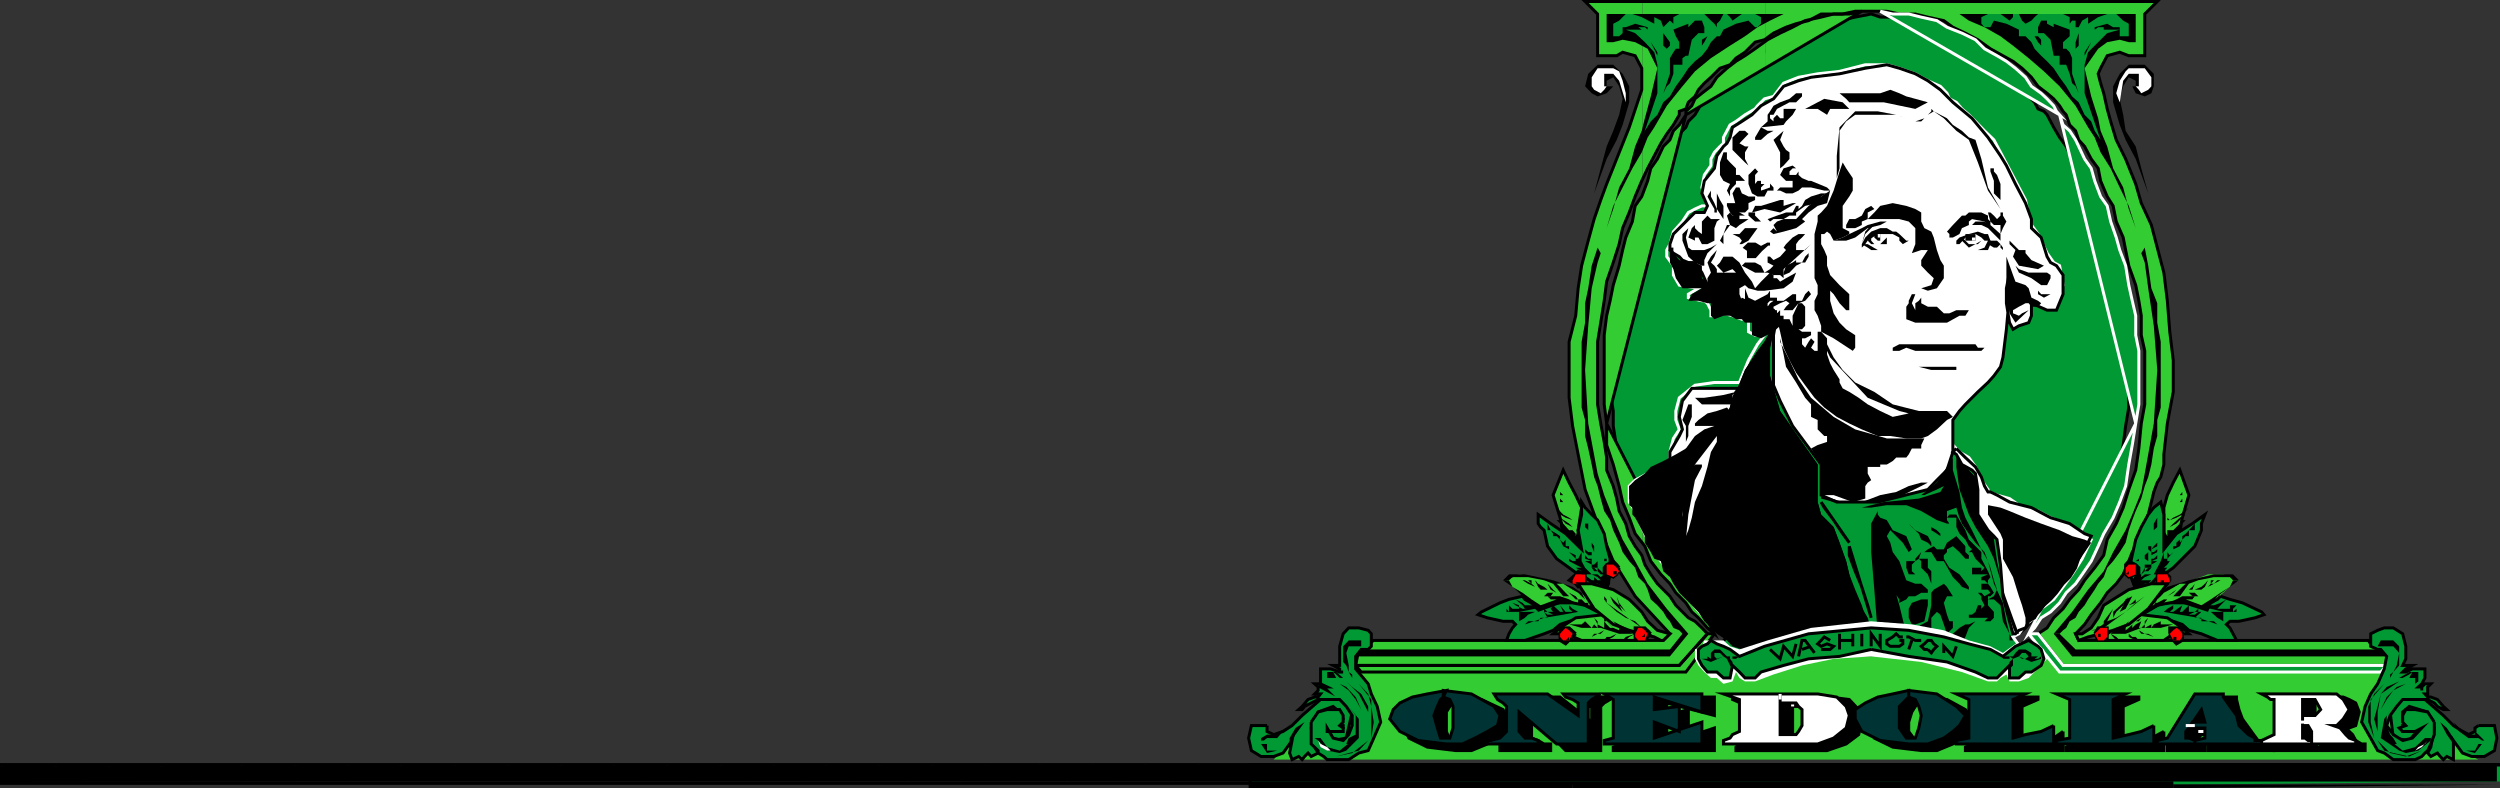<svg xmlns="http://www.w3.org/2000/svg" width="719.199" height="226.732"><rect width="100%" height="100%" fill="#333333" stroke="none"/><path fill="#3c3" d="m457.902 172.431-1.902-.902-2.7-1.899-3.6-1.699-3.598-1-4.5-.902-4.602-.797-3.598 1.699.7 1 2.898 2.598 3.602 2.902 1.898.7h8.902l10.797 3.6-1.699-1.702-1.898-1.899-.7-1.699m161.7-.902h1l2.898-1.899 3.602-1.699 3.597-1 4.5-1.7h4.403l4.5 1.7-1.7 1-2.8 2.598L636 173.43l-1.7.7h-9.1l-9.9 2.698.7-.8 2-2.598 1.602-1.902"/><path fill="#093" d="M719.2 220.431H360v5.3h265.2l94-.902v-4.398"/><path d="M627.8 220.431h91.4v-.902h-91.4v.902"/><path d="M457.902 220.431h169.899v-.902H457.902v.902m-97.902 0h97.902v-.902H360l-.8.902.8-.902h-.8v.902h.8"/><path d="M360 220.431h-.8l.8-.902h-.8v.902h.8m0 4.399v.902-5.301h-.8v5.3l.8 1-.8-1v1h.8v-1.902m92.402.001H360v1.902h92.402v-1.903"/><path d="M625.2 224.83H452.401v1.902H625.2v-1.903"/><path d="M718.3 224.83h.9-94v1.902l94-1L0 224.829l719.2.903H0v-.903h718.3"/><path d="M718.3 224.83h.9H0l719.2.902H0v-.903h718.3m.9-4.398h-.9v4.398H0v-4.398l719.2-.902L0 220.43v-.902h719.2v.902"/><path fill="#3c3" d="M714.7 218.529H364.5h1.902l1.7-1.899 1.898-.699 1.7-2.902 2.902-2.598 1.699-2.7.898-1.902 2-2.597 1.602-2.703 2-2.899 2.601-2.601 1-1.7.899-.898H485l4.602-5.602 47.699 2 49.898-2 5.301 5.602h92.402l1.7.898 1.898.7 1.7 1 1 1.703 1.902 1.898 1.699 1.899 1.898 2.703 1.703 1.597 2.797 2.903.801 1 1.902 2.597 1.899 1.7 1.699 1.902 1.902 1.7 1.7 1 1.898.898h1.7"/><path fill="#093" stroke="#000" stroke-miterlimit="10" stroke-width=".862" d="m536.602 182.33 47 6.5-4.5-5.598 1.699-.903 1.898-1.699 1.703-1.898 1.899-1.903.898-1.699 1.703-2.699 1.899-.902 2.699-2.7 1.902-1.898 1.7-3.602.898-1.898 1.7-3.402 1.902-2.797 2-3.602 1.597-3.601 1-3.598 1.703-3.602.899-3.597 2-9.203.699-5.5.902-5.297v-11.703l-.902-6.5v-5.297l-.7-6.5-1-5.203-1.898-5.598-1.703-4.5-1-4.602-1.597-5.3-2-4.5-1.903-3.598L598 49.329l-1.898-3.597-1.7-3.602-1.902-2.601-1.7-2.899-.898-1.699-1-1.902-.902-1-1.7-.7-1-1.898-7.198-7.2-1.903-1.702-2.597-1.899-1.7-1.898-3.601-1.703-1.899-1.899-2.703-1-3.597-1.699-2.903-1.902-2.597-.7-3.602-1-2.598-.898-3.902-1h-3.598l-2.601-.902-4.602.902-4.5 1h-3.597L522 7.829l-3.598.7-3.601 1.902-3.602 1.7-3.597 2.898-2.7 1.703L502 18.63l-3.598 2.602-2.601 2-1.899 2.597-1.703 1.903-2.597 1.699-1 1.898-1 1.7-1.903 1.902-.699 1.7-1.898 1.898-1 2.703-1.7 2.597-.902 2.903-1.7 3.597-1.898 3.602L474 57.529l-.8 3.601-1.9 3.602-.898 4.5-1.703 4.597-1.898 4.602-1 4.5v4.3l-1.7 5.598v9.102l-.902 5.3v5.5l.903 5.5v4.298l1 6.5.699 5.3 1.898 5.5 1 4.602 1.703 4.5 2.797 4.598 1.703 3.601 1.899 3.602 2.699 3.597 1.902 2.602 1.7 2.7 2.597 2.8 1.903 2.7 2.699 2.6 1.898 1.9 1.703 1.698 2.899 1.903-5.602 6.297 45.403-7.2"/><path d="m458.602 55.63 1.898-7.199 1.7-6.3 1.902-4.5 1.699-4.602 1-4.598-1-3.602-1.7-2.597-1.902 1v1.597h1.903l-1.903 2-2.597.903-1.7-.903-1.902-2 .902-3.597 2.7-2.602h4.5l2.699 2.602 1.898 3.597v4.602l-1.898 6.5-1.7 4.3-2.902 5.5-3.597 9.9"/><path fill="#fff" d="m467.7 29.431-1.9-6.2-1.698-2H461.5v3.598h.7l-.7 1-1 1-1.898-1-.7-1v-2.597l1.7-2.602h4.5l1.699.899 1 2.703.898 3.597v2.602"/><path fill="#3c3" d="M472.5 193.33H485l8.2-11h-2l-4.298 5-3.8 4.101H472.5v1.898m0-1.898H390l1.602 1.898H472.5v-1.898"/><path fill="#3c3" d="M472.5 191.431h10.602l3.8-4.102 4.297-5-1.597-1.699-2-1.898-1.903-1-1.699-1.703-1.898-1.899-1.7-2.601-1.902-1.899-1.7-1.699-1.898-2.7-1.703-2.8-.699-2v13.2l7.902 8.698-1.902 1.903h-6v7.199m0-7.199h-77.3l-1.598 1-2.7 1.597-.902 4.602h82.5v-7.2m0-23.8-.2-.7-1.898-2.6-1.703-2.9-1-3.6-1.898-3.602-.7-3.598-1-3.602-1.902-4.597v-3.602l-.699-4.5-1-5.3-.898-5.5v-18l.898-5.5 1-6.301.7-5.5 1.902-5.5 1.699-5.297 1-4.602 1.898-4.5 1.703-4.601 1.899-4.5.199-.5V.43H456l3.602 3.598v12h5.5l1.699-1 3.601 1 1.899 3.601v6.2l-3.602 10.8-6.5 16.301-1.699 4.598-1.898 5.5-1.7 6.203L455 76.43l-1 6.5-.7 7.898-1.898 7.5v16.102l1 8.098 1.598 8.203 2 10.097 3.602 9.801 4.5 10.801 6.3 10.098 2.098 2.101V160.43"/><path fill="#3c3" d="m472.5 156.13.7 1 1.702 4.301 2.899 3.8 2.601 2.7 1.7 2.598L485 173.43l1.7 2.598 1.902 1.703 2.597 2.898 2 1.7-20.699-40.598v14.398"/><path fill="#3c3" d="m472.5 141.732-10.3-19.903v6.2l1.902 5.601 1.699 6.2 1 4.601 1.898 4.5 1.703 4.598 2.098 2.601v-14.398m0-60L485 33.029l-1.898 2.902-1.7 1.7-1 2.6-1.902 1.9-1.7 3.6-1.898 2.7-.902 3.598-1.5 4v25.703m0-25.703-.2.5-1.898 2.703-.8 4.5-1.903 4.597-.898 3.602-1 4.5-1.7 5.598-.902 4.5-1 4.3-.699 5.602v19.898l.7 5.5 10.3-40.097V56.029"/><path fill="#3c3" d="m472.5 51.529 1.5-3.098 1.902-3.602 1.899-3.597 1.699-2.703 1.902-2.598 1.7-2.902v-1l1.898-.7.7-1.898 1.902-1.7 1-1.902 1.699-1.898 1.898-1.7 2.602-2.6 2.898-1 1.703-1.9L502 15.03l2.902-2.899 2.7-.699.199-.2V.432H472.5V51.53m35.3-31.9 27.802-16.398-3.602.797h-4.5l-3.598.902-3.101.7-.5.3-1.899.5-2.703 1.398-3.597 1.7-3.602 1.902-.7.5v7.7"/><path fill="#3c3" d="m507.8 11.931-2.898 2.098-2.902 2-2.598 1.601-2.601 2-2.899 2.602-1.703 2.597-2.597 2-2 1.602-.903 2L485 32.029v1l22.8-13.399v-7.699m0-.699 2.4-1.703 3.6-1.7 2.9-1 1.702-.398.899-.5 1.5-.3 3.101-1.602h6.2l3.597-.797h9.102l3.601.797H551l3.602.902 4.597 1 2.602 1.898 3.601 1.7L569 11.43l3.602 2.598 3.597 2 2.903 1.601 2.597 2 2.703 2.602 1.899 2.597 2.601 2 1.899 1.602 1.699 2 1 1.598.902 1 1 2.902 1.7 1.7.898 2.6 1.7 1.9 1.902 3.6 2 2.7.699 3.598 1.898 4.5 1.703 2.703.899 4.5 2 4.597.699 3.602.902 4.5 2 5.598.899 4.5.699 4.3v5.602l1 4.5v15.398l-1 5.5-.7 7.2-.898 6.203-2 5.597-1.601 5.2-2 4.601-2.602 4.602-1 4.5-2.597 3.597-2.903 3.602-1.699 2.7-2.598 2.8-1.902 2.7-2.7 2.6-1.898 2.9-2.601 1.698 7.199 9.102h93.102v-3.602L684 185.931l-2-.7-.7-1H598l-.898-1.902 2.597-2.699 1.903-2.8 2.699-3.399 1.898-2.902 2.602-2.598 2-2.7 1.601-3.8 1-2.602 1.899-2.699.699-2.601 1-2.899 1-2.601.902-3.598.7-2.902 1-2.7 1-1.597.898-3.602v-2.898l1-8.903 1.7-9.097v-9.102l-1-8.199-.7-8.902-1-8.098-1.898-7.2-1.7-6.5-2.902-6.3-1.598-5.5-2.902-7.2-2.7-5.5-1.6-5.3-1-3.602-1-4.5-.9-2.898-.698-2.7.699-1.6 1.898-3.602 3.602-1 2.601 1H617v-12L620.602.43H507.8v10.8"/><path fill="none" stroke="#000" stroke-miterlimit="10" stroke-width=".862" d="M535.602 3.232 532 4.029h-4.5l-3.598.902-4.601 1-3.602 1.898-3.597 1.7-3.602 1.902-3.598 2.598-2.902 2-2.598 1.601-2.601 2-2.899 2.602-1.703 2.597-2.597 2-2 1.602-.903 2L485 32.029v1l50.602-29.797M485 33.029l-1.898 2.902-1.7 1.7-1 2.6-1.902 1.9-1.7 3.6-1.898 2.7-.902 3.598-1.7 4.5-1.898 2.703-.8 4.5-1.903 4.597-.898 3.602-1 4.5-1.7 5.598-.902 4.5-1 4.3-.699 5.602v19.898l.7 5.5 22.8-88.8m-22.8 88.801v6.199l1.902 5.601 1.699 6.2 1 4.601 1.898 4.5 1.703 4.598 2.797 3.601 1.703 4.301 2.899 3.8 2.601 2.7 1.7 2.598L485 173.43l1.7 2.598 1.902 1.703 2.597 2.898 2 1.7-31-60.5"/><path fill="none" stroke="#000" stroke-miterlimit="10" stroke-width=".862" d="m542.8 3.232 3.602.797H551l3.602.902 4.597 1 2.602 1.898 3.601 1.7L569 11.43l3.602 2.598 3.597 2 2.903 1.601 2.597 2 2.703 2.602 1.899 2.597 2.601 2 1.899 1.602 1.699 2 1 1.598.902 1 1 2.902 1.7 1.7.898 2.6 1.7 1.9 1.902 3.6 2 2.7.699 3.598 1.898 4.5 1.703 2.703.899 4.5 2 4.597.699 3.602.902 4.5 2 5.598.899 4.5.699 4.3v5.602l1 4.5v15.398l-1 5.5-.7 7.2-.898 6.203-2 5.597-1.601 5.2-2 4.601-2.602 4.602-1 4.5-2.597 3.597-2.903 3.602-1.699 2.7-2.598 2.8-1.902 2.7-2.7 2.6-1.898 2.9-2.601 1.698 7.199 9.102h93.102v-3.602L684 185.931l-2-.7-.7-1H598l-.898-1.902 2.597-2.699 1.903-2.8 2.699-3.399 1.898-2.902 2.602-2.598 2-2.7 1.601-3.8 1-2.602 1.899-2.699.699-2.601 1-2.899 1-2.601.902-3.598.7-2.902 1-2.7 1-1.597.898-3.602v-2.898l1-8.903 1.7-9.097v-9.102l-1-8.199-.7-8.902-1-8.098-1.898-7.2-1.7-6.5-2.902-6.3-1.598-5.5-2.902-7.2-2.7-5.5-1.6-5.3-1-3.602-1-4.5-.9-2.898-.698-2.7.699-1.6 1.898-3.602 3.602-1 2.601 1H617v-12L620.602.43H456l3.602 3.598v12h5.5l1.699-1 3.601 1 1.899 3.601v6.2l-3.602 10.8-6.5 16.301-1.699 4.598-1.898 5.5-1.7 6.203L455 76.43l-1 6.5-.7 7.898-1.898 7.5v16.102l1 8.098 1.598 8.203 2 10.097 3.602 9.801 4.5 10.801 6.3 10.098 10 10.8-1.902 1.903h-83.3l-1.598 1-2.7 1.597-.902 4.602h93.102l8.097-9.102-1.597-1.699-2-1.898-1.903-1-1.699-1.703-1.898-1.899-1.7-2.601-1.902-1.899-1.7-1.699-1.898-2.7-1.703-2.8-.898-2.7-1.899-2.6-1.703-2.9-1-3.6-1.898-3.602-.7-3.598-1-3.602-1.902-4.597v-3.602l-.699-4.5-1-5.3-.898-5.5v-18l.898-5.5 1-6.301.7-5.5 1.902-5.5 1.699-5.297 1-4.602 1.898-4.5 1.703-4.601 1.899-4.5L474 48.43l1.902-3.602 1.899-3.597 1.699-2.703 1.902-2.598 1.7-2.902v-1l1.898-.7.7-1.898 1.902-1.7 1-1.902 1.699-1.898 1.898-1.7 2.602-2.6 2.898-1 1.703-1.9 2.598-1.7 2.902-2.899 2.7-.699 2.597-1.902 3.602-1.7 2.898-1 3.602-.898 3.601-1.902h6.2l3.597-.797h9.102"/><path fill="none" stroke="#000" stroke-miterlimit="10" stroke-width=".862" d="m493.2 182.33-8.2 11h-93.398l-1.602-1.9h93.102l8.097-9.102h2"/><path d="m618 55.63-2-7.199-1.598-6.3-2.902-4.5-.7-4.602-1-4.598 1-3.602 1.602-2.597 2 1v1.597h-1l1 2 2.598.903 1.902-.903.7-2v-3.597L617 18.63h-4.598l-2.601 2.602-1.899 3.597v4.602l1.899 6.5 1.699 4.3 2.902 5.5 3.598 9.9"/><path fill="#fff" d="m609.8 29.431 1-6.2 1.602-2h2.899v3.598h-.899l.899 1 .699 1 2-1 .902-1v-2.597L617 19.63h-4.598l-.902.899-1.7 2.703-1 3.597 1 2.602"/><path fill="#093" d="M592.5 193.33h92.402l1.7-1.899H593.5l-1-1.2v3.098m0-3.097-6.2-7.903h-2.698l8.898 11v-3.097m0-16.801 1.902-2.902 2.7-2.598 1.898-2.7 2.602-3.8 2-4.3 1.597-3.602 2.703-4.598 1.899-4.5 1.699-4.602.902-6.199 1-5.601 1-6.2-15.902 31 3.102 2.403-2.602 5.5-2.898 4.5-2.602 3.597-1 1.2v3.402m0-3.402-1.7 2.402-3.6 2.7-3.598 7.198 1.699-1.699 1.898-2.898 2.703-1.703 2.598-2.598v-3.402"/><path fill="#093" d="m592.5 164.529 6-11.7-.5-.3-3.598-1.899-1.902-.699v14.598m0-14.598-2.598-1-3.601-1.902-5.5-1.7-2.7-1.898-3.601-1-2.598-.902v-.7L570 138.13l-1.7-3.8-1.898-2.7-2.703-1.601-1.898-2-1-3.598v-2.602l1-2.898 1.898-2.602 1.703-1.898 2.899-2.7 3.601-3.6 2.598-4.5 1.7-6.302 1-7.199.902 2.7h2.699l2.8-2 .801-3.598 3.598 1 2.8-1 1.7-3.602v-7.199l-1.7-.902-1.898-2.7-2.601-5.5-1.899-2.597-.8-2.703-.903-4.5-2.898-5.5-4.301-8.2-1.898-3.597-2.7-2.602-2.601-2.699-1.899-1.902-2-1.7-1.601-1.898-2-1-.7-1.602-1.902-2-3.597-1.597-3.602-2-4.598-1.602-3.601-1h-6.2l-7.401 1.9-6.297.703-5.5 1-4.3 1.699-2.903 3.8-2.597.7-2 2-.7.898-2.902 1.7-2.598 1.902-1.703 1-1.898 3.598v1.703l-1 .898-1.602 1.7-1 1.902v1.898l-1.898 2.7-.7 3.601 1.598 5.3h-1.597l-2 .9-1.903 1-1.699 2.6-2.598 2.9-1 3.6-.902 1.7v1.898l1.902 2.602v2.7l1.7 2.898 5.5.902-2.903 1.7v1l3.903.898h.699l.898.703 1 2v1.597h1l2.602-.699 2.601.7 2.7 1 1.898-1v4.601l1.902 1h2.7l-2 2.598-2.603 4.6-2.598 6.399H493.2l-5.597.8-4.5 3.602-1 3.8v2.598l1 2.7-1.7 2.601-1 3.899v2.601L474 136.232l-3.598 1.898-1.703 1.7v4.601l1.703 2.598.899 2.601 1.898 3.899 1.703 3.601 2.899 4.301 2.601 3.8 2.7 4.4 3.597 3.8 3.602 4.3 3.601 2.9 3.797 3.6L502 186.83l3.602 2 20-2h30l15.3 2 13.5 1.602-5.3-7.2 1.699-.902 1.898-2.699 2.602-1.898 1.898-2.602 5.301-10.601v-14.6m0-66.3 1-1.601-1-5.598zm0-50.601 21.902 88.8.899-5.5v-15.398l-.899-4.5v-5.602l-1-4.3-1-4.5-.902-5.598-1.7-4.5-1-3.602-1.6-4.597-1-4.5-1.9-2.703-1.698-4.5-1-3.598-1.903-2.7-1.699-3.6-.898-1.9-1.7-2.6-1.902-1.7-1-2.902m0 0-.898-1-.801-1.598-1.899-2-1.703-1.602-2.797-2-1.703-2.597-2.898-2.602-2.602-2-2.699-1.601-3.598-2-2.601-2.598-3.899-1.902-4.3-1.7-2.903-1.898-4.5-1-3.597-.902H544.5l-3.598-.797L592.5 33.029"/><path fill="none" stroke="#fff" stroke-miterlimit="10" stroke-width=".862" d="m540.902 3.232 3.598.797h4.602l3.597.902 4.5 1 2.903 1.898 4.3 1.7 3.899 1.902 2.601 2.598 3.598 2 2.7 1.601 2.6 2 2.9 2.602 1.702 2.597 2.797 2 1.703 1.602 1.899 2 .8 1.598.899 1-51.598-29.797M592.5 33.029l1 2.902 1.902 1.7 1.7 2.6.898 1.9 1.7 3.6 1.902 2.7 1 3.598 1.699 4.5 1.898 2.703 1 4.5 1.602 4.597 1 3.602 1.699 4.5.902 5.598 1 4.5 1 4.3v5.602l.899 4.5v15.398l-.899 5.5-21.902-88.8m21.902 88.801-1 6.199-1 5.601-.902 6.2-1.7 4.601-1.898 4.5-2.703 4.598-1.597 3.601-2 4.301-2.602 3.8-1.898 2.7-2.7 2.598-1.902 2.902-2.598 2.598-2.703 1.703-1.898 2.898-1.7 1.7 30.801-60.5"/><path fill="none" stroke="#fff" stroke-miterlimit="10" stroke-width=".862" d="M548.402 186.83h7.2l15.3 2 13.5 1.601-5.3-7.2 1.699-.902 1.898-2.699 2.602-1.898 1.898-2.602 3.602-2.699 2.699-3.602 2.602-3.597 2.898-4.5 2.602-5.5-3.602-2.703-3.598-1.899-4.5-1.699-3.601-1.902-5.5-1.7-2.7-1.898-3.601-1-2.598-.902v-.7L570 138.13l-1.7-3.8-1.898-2.7-2.703-1.601-1.898-2-1-3.598v-2.602l1-2.898 1.898-2.602 1.703-1.898 2.899-2.7 3.601-3.6 2.598-4.5 1.7-6.302 1-7.199.902 2.7h2.699l2.8-2 .801-3.598 3.598 1 2.8-1 2.7-5.203-1-5.598-1.7-.902-1.898-2.7-2.601-5.5-1.899-2.597-.8-2.703-.903-4.5-2.898-5.5-4.301-8.2-1.898-3.597-2.7-2.602-2.601-2.699-1.899-1.902-2-1.7-1.601-1.898-2-1-.7-1.602-1.902-2-3.597-1.597-3.602-2-4.598-1.602-3.601-1h-6.2l-7.401 1.9-6.297.703-5.5 1-4.3 1.699-2.903 3.8-2.597.7-2 2-.7.898-2.902 1.7-2.598 1.902-1.703 1-1.898 3.598v1.703l-1 .898-1.602 1.7-1 1.902v1.898l-1.898 2.7-.7 3.601 1.598 5.3h-1.597l-2 .9-1.903 1-1.699 2.6-2.598 2.9-1 3.6-.902 1.7v1.898l1.902 2.602v2.7l1.7 2.898 5.5.902-2.903 1.7v1l3.903.898h.699l.898.703 1 2v1.597h1l2.602-.699 2.601.7 2.7 1 1.898-1v4.601l1.902 1h2.7l-2 2.598-2.603 4.6-2.598 6.399H493.2l-5.597.8-4.5 3.602-1 3.8v2.598l1 2.7-1.7 2.601-1 3.899v2.601L474 136.232l-3.598 1.898-1.703 1.7v4.601l1.703 2.598.899 2.601 1.898 3.899 1.703 3.601 2.899 4.301 2.601 3.8 2.7 4.4 3.597 3.8 3.602 4.3 3.601 2.9 3.797 3.6L502 186.83l3.602 2 20-2h22.8"/><path fill="none" stroke="#fff" stroke-miterlimit="10" stroke-width=".862" d="m583.602 182.33 8.898 11h92.402l1.7-1.899H593.5l-7.2-9.102h-2.698"/><path fill="#fff" stroke="#000" stroke-miterlimit="10" stroke-width=".862" d="M500.402 111.732H486.7l-2.7 3.597-.898 4.602.898 3.598-.898 1.902-1 1.7-1.7 2.898v3.601h1l1.7-2 1.898-.898 4.602-2.703 4.3-4.5 3.797-3.598.703-4.602 1-2.597 1-1"/><path d="m497.7 118.232-.9-1-2.898 1-2.703.699-2.597 1.898-1 1v.7h5.597l-2.898 1-2.7 1.902-2.601 3.598-1 1.703v.898h1l.7-.898h1l.902-.703 2-1 .699-1.899 1.898-1 1-.699.703-1 .899-.902 1-1v-.7l1-1.898.898-1.7m1.703-5.499-3.601.898-5.5.801h-2.7l2 1.898h8.801v-2.699l1-.898M485 122.529l-1-1.7 1-2.597.7-1.903h1v3.602l-1 2.598v2.902l-.7 1.7v-4.602"/><path d="m510.2 95.431-1 4.598v8.101l2.902 10.102 10.8 15.398v10.801l1 3.598 3.598 3.601 1.7 4.5 1.902 5.301.898 3.8 1.7 4.4 1.902 4.5 1.699 5.5 2.898 4.6.703 3.598-9.8 1h-18l-12-2-2.7-.898-1.601-1.7-2.899-1.902-1.703-1.699-1.898-1.898-1.7-2.703-1.902-1.899-1.699-1.699-1.898-1.902-1.7-2.598-1-1.902-1.902-1.7-.7-2.898-1.898-.7-1-1.902-1.703-2.699v-1.898l-.898-1.703-1-1.899-.899-1.699-.8-.902v-2l-.903-.7v-5.5l1.703-1.699 2.797-1.898 1.703-1.903 3.598-1.699 3.602-1.898 2.898-1.703 3.602-1.899 2.597-1.699 2.703-1.902.899-1 1-.7 2.601-6.5 3.598-8.898 3.602-5.5 2-2.602 1.597-2.898h1"/><path fill="#fff" d="M493.902 125.431v1.7l-1.703 2.898-1 4.3-1.597 5.5-2 4.602-.903 4.5-1 3.598-.699 1.703v-1.703l-1-4.5 1-6.5 2.602-7.899 6.3-8.199"/><path d="m510.2 95.431-1 4.598v8.101l2.902 10.102 10.8 15.398v10.801l1 3.598 3.598 3.601 1.7 4.5 1.902 5.301.898 3.8 1.7 6.298 3.6 6.203 1.9 6.5 1.702 3.597-5.3 1H521l-18 1.602-1-.902-.898-2.7-.7-.898-2-1.7-1.601-1.902-2.899-1.699-1.703-1.898-1-1-2.597-1.703-1.903-2.598-1.699-1.902-1.898-1.899-1-1.699-1.7-2.7-.902-1.902-1.7-1.898-1-2.602-1.898-1.699-.902-1.898-.8-1.703-.9-2.899-1-1.699-.898-.902-.8-2v-.7l-.903-1.898v-3.602l1.703-1 1.899-.699 2.601-1.898 3.598-2.602 2.902-2 3.598-1.6 2.602-2 3.597-2.598 2-1.902 1.602-1 1-.7 2.601-6.5 3.598-8.898 3.602-5.5 2-2.602 1.597-2.898h1"/><path fill="#fff" d="M493.902 125.431v1.7l-1.703 2.898-1 4.3-1.597 5.5-2 4.602-.903 4.5-1 3.598-.699 1.703v-1.703l-1-4.5 1-6.5 2.602-7.899 6.3-8.199"/><path d="m484 138.13 1.7-1.898 1.902-2.602h2v.7l-2 3.8-1.903 9.899-.699 7.203v.898l-1-6.5v-11.5"/><path fill="#fff" stroke="#000" stroke-miterlimit="10" stroke-width=".862" d="m523.902 144.431.899 1.598 2.699 3.601 2.602 3.899L532 156.13l-8.098-11.699M532 157.13v2.602l1 2.699.7 1.898 1.902 4.5 1.699 5.301 1 3.602L532 157.13m29.8-27.101v-9.2l1.9-2.597 1.702-1.903 3.598-3.597 2.902-2.703 1.7-1.899 1.898-2.601.7-2.7 1-8.097.902-10.102v-6.199l-.903 4.5v4.3l.903 5.598 1 1.903 1.699-1 2.8-.903.801-2v-3.597l4.5 2h2.7l1.898-4.602v-5.5l-1.898-2.699-1.7-.902-1-1.7-1.703-5.5-2.797-2.699v-2.6l-1.702-4.6-2.898-5.5-2.602-5.3-1.699-2.802-3.598-5.3-4.601-5.5-5.5-4.598-3.602-3.602-3.597-2.597-3.602-2-4.598-1.602-3.601-1-6.2 1-7.402 1.602-8.199 1-3.598 1-4.3 1.597-2.903 3.602-3.597 2L504 33.029l-2.898 1.902-2.7 1.7-.703 2.898-.898 1.703-1 .898-1.899 2.7-.703 3.601-2.898 3.598-.7 3.601 1.598 3.602-.898 1.898h-2.7l-1.901 1.9-2.597 2.601-1.7 1.7-1 2.902v1.699l1 .898 1.7 1 .898 1 1.7.7h1.902l2 2.902 1.597 3.598 2.703 2.601 4.5 1.899H502l2.902.703 2.7 1 2.597 1 1 1.597-1 5.602v14.398l1.903 4.5 3.597 7.2 8.203 11.101v8.801l4.5 2H540.2l14.403-3.602 2.597-2.699 2.903-2.898 1.699-5.203"/><path d="m576.2 71.931 1 1.898v9.801l.902 6.5 1.699 2.7 3.8-3.598.801-1-.8 1-1.903.898-.898.7-1.7-.7v-.898l1.7-1 1.898-1h.903l.8 1h1.899l.898-1-.898-.703-1.899-.899-.8-2.699-.903-.902-2.898-1-.7-1.899-1.902-5.3-1-1.899"/><path d="m579.8 76.431 1 1 2.802 1h5.3l1 .7v.898l-1 2H587.2l-2.797-2-3.601-1.598-1-2m6.498 7.199v1l1.7 1 1.902-1H587.2l-.898-1m-8.2-14.398 2.699 2.699h1.898v.898l1.703 2L588 76.431l-1.7 1-5.5-1-1.698-2.602.699-1.898-1.7-1.7v-1M574.5 50.33l-.898-1v-.899h-1v.898l1 2.7v3.601l1.898 1.899V52.93l-1-2.602m-64.3 45.103 1.902-1.7V90.83l-1.903-1.597-3.597-1L503 86.529l-1.898-.899-.7.899-2.703-1.899-3.797-1.699-4.3-2.902V76.43l-2-.902-4.5-.7-1.7-2v-1.597h-1v4.297l1 1.902.7 2.598L484 82.93h5.602l-2.903 1.7-1 1.898h2.903l2.597.703h1v3.597l1 1 2.602-1h1.898l1.703 1h1.7l.898 1h2v3.602l2.602.898 3.597-1.898m-9.797-32.401V61.13l-2 .899-.703-.899-.898.899.898 2.703 1.703.898 1-.898 1.598-1 1-.703h-2.598"/><path d="m499.402 58.431 1 .8v1.9l1.598.898h-3.598l-.703-.899-.898-1.898v-.801h2.601M516.7 70.232l.702-1 1-.903.899-1h-1.899l-1.703 1-1.898 1.903-.7 1 .7.699-1.7 1.898-1.902 1-1-1h-.699v1.7l1.7.902-1 1-1.598 1-1-2-1.7-.902H502l-.898.902 1.898 1 1.902 1h3.598l1.7.7h1.902l1 .898V77.43l7.898-7.2-1.7 1.7h-2.6v-1.7m-18.298-2.9 2 1 .7.902-.7 1h.7l1.898-1 2.602-3.602H502l-1.598 1.7h-2m-8.102 9.101v-1.602l.9-2 2.702-2.597-1.703 1-1.898.699h-3.602l-1-.7L485 68.33l.7-2.699-1.7 1.7v1.902l1 2.699.7 1.898 1.902 1.7 2 .902h.699"/><path d="M493.2 66.63v2.602l-2 1h-1.598l-1-1.903h-1v.903l-1.903-.903 1-2.699.903-.898v.898l1 1 1 .7v-3.598l1.597-1.703 1 1h2.602l-.899.703-.703 1.898v1m19.903-29-1 .899-1.903 1.703 1.903 3.597v4.602l1-.8 1.699-1.9V43.83l-1-.699-.7-1-1-1.898 1-2.602m-6.499 21.601h-1.7L504 61.13l3.602-1 4.5 1 4.597-2.699h-1l-2.597.8V57.53h-1l-2.903.902-2.597.8M494.8 75.529l-.898.902 1.899 2 2.601-1 1 1h-5.5v-1l-.703-1-1-.902 1-1.7.703-1.898-1.703 1.898-1 1.7 1 2.902-1 1.598v2h1l3.602 2.601 2.601 1.899h2.7l-.7-1.899v-1.699l1.598-.902 1 .902 2.602.7h2l5.5-.7 2.597-1.902 1-2.598-2.898 1.598-1.7 1-.902-1h-1v-.899l-1-.699-2.597 2.598-1.7 1.902-.902-1.902-2-2.598-1.598-2.902-2-1.7h-2.601l-1 1.7m10.101-19H503l-1.898-.899-.7-1.699h-1l-1 1.7 1 3.6 1 1.9H502l1-1v-1.7l1.902-.902v-1M492.2 54.83l-1 1.699 1 1.902 1 1.7v1h.702v-1l-.703-1.7-1-1.902v-1.7m1.703.001v5.3l1.899 2.899v-3.797l-1-1.703-.899-1.899v-.8"/><path d="M499.402 48.431v1.898h1l1.598 1.7h-2.598v.902l-1 1-.703.898v1.7l-.898-1.7.898-1.898-1.898-.902-1-1.7v-3.597l1-2.903h1v1.903l.898 1 1.703 1.699"/><path stroke="#000" stroke-miterlimit="10" stroke-width=".862" d="M503 71.931v1.898h1.902l1.7-1.898 1.898-1.7h.7-.7l-1.898 1-1.7-1H503l-1 1 1 .7"/><path d="m551 31.33-9.098-1.899H532l-.898-1-1.903-1.602h11.703l2.899-1 2.601 1 2 .903 2.598.699 3.602 1-1.903 1-1.699.898m-19 .001-1.898-1.899-5.301-1-5.5 2.898h3.601l2.7 1.7.898-1.7h5.5m-15.3.001-1 1.699-1.9 1.902-.698 1-6.5.7 1.898 1h1.7l-1.7.898-1.898 1.703h-1.7v-.703l1.7-2.899 1.898-1.699v-1.902l.7-1 1-1.598 1.902-1 2.699-1 1.898-1.602h1.703v.903L516.7 29.43h-1.898l-3.602 1.898-1 1.7h-1v1l1 .902v-.902l1-1 .903 1h1v-2.7h3.597M503 42.13h-1l-1.598-.898L503 38.529l-1-.899h-1.598l-2 1.899v3.601L502 46.732l1 .898-1-1.898v-1.903l1-1.699m-5.3 22.602h-.9l-1 2.597-1 1.903 1 1v-2.903l1.9-2.597m21.6-7.203 1.7-1 2.902-.899h1.7l-1.7.899-1 1.902-3.601.8-2.602 1.9v.898h-1.898l-1.7 1H510.2l-1 .703-.699-.703 2.7-1 2.6-.899h1.9l1-1.898h.702v.898l1-.898.899-1.703"/><path d="m526.5 54.83-2.598 1.699-3.601 2.703-3.602 3.797h-3.597l-1.903.703-1 1 1 1.898-1-1-1 1 1 .7 2.903-.7 3.597-1 2.602-1.898-.899-.703 1.899-1.899 2.601-1.898 2.7-.801.898-3.602-.898-.898L521 52.029h-.7l-1.898-.797-1-.903v-1l-.703 1h-1.898v-1l.898-.898h1l-1-.8-2.597.8-1 1.898 1.699 1.7h1.898v1.902h-3.597l-.903.898h.903l1.699.801h1.898l1.703-.8 1-.899H521l3.8.898h1.7m-13.398 23.602.699-2 1.898-.902 1-.7v.7h1.703l.899-1.7 1-1v1l-1 1.7h-.899l-1.703.902-1.898 2-1.7.7v-.7m-6.499-17.301h-1.7v.899l1.7 1.703h-1.7L503 62.029v-.899h3.602m3.598-6.3v-.899l-1.7-1.902-1.898-1.7-1.7-1.898L503 50.329v2.602l1 2.7 1.602.898h2l.898-1.7h1.7"/><path fill="#fff" d="m506.602 48.431-1.7 1.898v2.602l.7-.902h2.898-1.898v.902h1l-1 1v.898l2.597-.898v-3.602l-2.597-1.898"/><path d="m575.5 60.13-3.598-6.199-1.902-8.2-1.7-5.5-1.898-.702-2-1.899-2.601-1.699-1.7-1.902-1.902-1-1.898-1-.7-.7v.7l-2 2-2.601.902h1.7l1.902-1.902 1.699-1 2.898 2 3.602 3.601 3.601 2.602 2.598 6.5 2.902 8.097 3.598 5.301m-27.098-26.101-2.902-1h-11.8l-2.598 1.902-1.903 2.7v10.8l-.797 2.8V44.83l.797-8.199 4.5-4.601h6.5l5.301 1 2.902 1"/><path d="m525.602 59.232-1.7 1.898-1 .899v1.703L522 67.329v12.7l.902 2v2.601l-.902 1.9v2.703l.902 1.597 1 2.903v1.699l3.598 1.898 2.602 1.7 2.898 1.9.7-.902V96.43l-2.598-1.7-1.903-1.902-1.699-2.699-1-3.601V83.63l1 1 1.7 2.602 1.902 2H532V84.63l-2.8-2.601-2.7-2.899-.898-2.699v-2.602l-.801-1.898-.899-1.7V67.33h.899l.8-.699.899.7 1 1.902 2.602-.903 1.898-1v-.699l-1.898-1v-6.398L532 56.529l1-1.7v-3.597l-1.898-2.801-1-1.7-.903 2.598-1.699 5.5-1.898 4.403"/><path d="m542.8 63.732-1.898 1-3.601.898-3.602 2.7-2.597.902H527.5l2.602-.903 1.898-1 3.602-1.699 1.699-.898 3.601-1h1.899m1.699 3.598h-4.3l-2.9 1.902-.698 1-1 1v-1l1-1.903 1.699-1.699 2.601-1h1.899l1.699 1h1l.902.7 2 1.902h.7l-1.7 1-1-1v-.903l-1.902-1"/><path d="M539.2 64.732h-.9l-1.698 1.898-1 3.602v1-1l1-2.903 2.597-2.597m3.601 1.898v1.7l-.898.902-1 1H539.2l-.898-1v-.903l-1 .903 1 1h4.5V66.63"/><path d="M540.2 71.931h-1.9l-1-.7-1.698-1h1.699l2.898 1.7m.001-2.699h.702v-1.903l-.703-.699v.7h-1v1l1 .902"/><path fill="#fff" d="M540.902 68.33v-1h-.703v1h.703"/><path d="M551 67.33v2.902l-1 2.597 2.7-.898h1.902l-1.903 2.898v1.602l1.903 2 1.699 1.598-.7 2-2.902.902 1.903.7 2.597-.7 2-2.902V76.43l-1-1.602-1-2.898-.898-3.602-.7-1.699-2-1-.902-1.898V61.13l-1.699-1-2.598-.898-3.902-.801-3.598.8-1.703 1.9-1.898 1.898h9.101l2.7.703L551 65.63v1.7m-6.5 32.699 1.902-1h21.899l.699 1h1.902l-.902.902h-19l-2.598-.902-2 .902H544.5v-.902m7.5 5.5h10.8v.902h-7.198l-3.602-.902M539.2 60.13l-.9-.898-1.698.898-1 1.899-1.903 1H532l-.898 1.703v.898h2.597l1.903-.898v-1l1.699-.703V61.13l1.898-1m21.601 7.2-.698-.7 1.699-1.898 2.601-2.703h1l1-.899H570l1.902.899v1l.7.703v1h-.7l-1-1-3.601-.703-.899.703v1l-2 .898-.703 1.7-1.898 1h-1v-1m11.101-6.2h.7l1 .899.898 1 1-1v-.899h.7v.899l1 1.703-1 1.898-.7 1.7v2.902l.7 1v.699l-.7-.7v-6.5h-1.898l-1-1-.7-2.6m-4.602 8.101h1v-1.903h-2.898v1.903h1.899"/><path fill="#fff" d="M567.3 69.232h1v-.903h-1v-1 1.903"/><path d="M563.7 70.232h-.9v-1l.9-.903 2.702-1L569 66.63l1.902.7h1l.7 1.902v1l-.7 1.699H569l1.902-.7 1-2h-1L570 68.33l-1.7-1h-1.898l-2.703 2.903"/><path d="M570 67.33v1.902l-1.7 1h-1.898l-1-1-1-.903v.903l2 2 1.899-1H569l1-1v-1.903m-1.7-2.597h1.7l1.902.898 1.7 1.7 1.898 1.902v-1.903l-1.898-1.699-1-.898-1.7-1h-2.601l-1 1h1m3.601 2.598v1l.7.902h1.898l1 1-1 1h-.898l-1.7-1v-2.903m-5.5 21.903h-3.601l-2 .898h-1.602l-2-1.898h-2.597l-1.903-1V85.63l-.699.899-1 .703v2l-1-2 1-2.602h-1l-.898 1.899v.703l-.7 1v3.597l2.598 1h9.102l3.597-2h1.703l1-1.597M511.2 91.83l-2.7-2.598-3.598-2-2.902-.703V82.93l1 2.7 1.902.898 1.7-.899 1.898-1 .7-1v2h2v.899h-2l-.7.703v1l.7-1 1-.703h2.902l2.597-1.899h1v1.899h1.703l.899-1.899 1-1 .699 1-1.7 1.899-1.898.703-1.703 2h-2.597l.699-1 1-1-1-.703-1.7.703-1.902 1v1h1v1.597-.699l.903-.898v1.597h1v1h1.699l.898 1.903v-2.903l1.703-3.597h1l.899 1v5.5l-.899 1h-1l1 .699H521v1l-1.7.898h-.898v1.7l.899 1 1-1.7.699-1 1 1-1 1.7 1 .902h.902v-5.5h1l1.7 1.898v1.7l1.898 3.8 2.602 3.602 3.597 3.598 5.5 2.703 5.301 3.597 7.5 1.903h8.102l1.699 1.699-1.7.898-2.902 2.7-2.597 1.902-1.903.7h-4.297l-4.601-.7h-3.602l-4.597-1.902-3.602-1.7-3.598-1.898-3.601-2.7-2.801-2.8-2.7-3.602-2.6-3.597-1.9-3.602-1.698-3.601-1-4.598-.903-3.602"/><path fill="#fff" d="m549.102 118.931-2.7-.7-9.101-3.8-10.801-11.602-.898-1.898v1l.898 2.598 1 1.902 1.7 2.7v.898l.902 1.703 1.898 1 2.7 1.699 2.6 1.898 3.602 1.903 3.598 1.699 4.602-1"/><path d="M512.102 94.732v3.597l2.699 5.301 2.601 5.5 3.598 5.301 6.5 5.5 6.2 3.598 9.1 2.601h10.802l-.903 1.899v1H550l-.898 1.703-.7.898H545.5l-1 1-1.7 1h-1.898v.7h-3.601v1.902l1 1.898-1 .7-.7 1v3.601l-3.601 1-5.5-2h-3.598v-8.8L521 129.028l1.902-1 2.7-.899v-1.699h-.801l-1.899-1.902v-2.7L521 119.93v-3.602l-1.7-1.898-2.6-4.402-2.9-4.5-.698-3.598-1-4.602v-2.597M544.5 158.83l-.7-2.7-1-1.898 1-1.703 1.7 1.703 1.902 1.898 1.7 2.7.898-.801-1.598-3.797-3.902-1.703-1.7-2.899-1.898-.699-.703-.902v-1l-1.898 3.601v8.2l.898 10.8 1 12.7.703.902 3.598 1h3.902v-1.903l-2-8.199-6.203-21.601v3.601l2.602 7.2 1.699 6.3 1.902 2.801v1l2-1 .7-.902H551l1.7-1h1.902v-.899l-1.903-1.699H551l-2.598-1-2-5.5-1.902-2.602m9.102.001h2l1.597 2.601h2l2.602 4.598 1.898 1.902.703.898 2 .801v-.8l-2.703-3.598-2.898-1.903-1.602-2.597v-1l.903-.903v-.8l1.699-.899 1.898 1.7 1.703 1.902h1v-1l-1-.903v-1.699l-1.703-1.898-.898-1-2.7 1.898-.902 1.899h-2l-.898-.899-1.7.899-1 .8m14.699 19.903-1.898 1.898-1 2.602-1 2h-1.601l-1-2.903 1.898-1.699 1.703-1h1l1.899-.898"/><path d="M569 178.732h1.902l1-1h-5.5v-.903h.899l1-.8.699-1.899h1v1l.902-1-.902-1.699v-.902l-1-1h1l.902 1 1.7-1-.7-.899H570v-1.699h1.902l-1-1H570v-.902l1.902-.797h-4.601v-1.903H570v1l.902-1-.902-.898-1.7-1.7-1-1.902h-.898l.899-.8-.899-.899-1-1.898-1.703-1.703-.898-1.899v-2.699h-2.7l.7-.902h2l.898 1.601 1.703 2.899 1 2.703 3.598 3.597v1.903l1.902 3.597.7 1.7-.7.902v1l.7.898 1 1.7-1 1h-.7v2.601l1.7 1.899v1.703l-1 1H569m-13.398-13.5v-.903l-1-1v-2.597H552l.7-1.903-1.7 1.903v.699l1-.7.7.7v1.898l1.902 1.903 1 2.699v-2.7m-7.2-3.8v1.898l.7 1.903H551l-1-.903v-1.898l1-1h-2.598M551 179.63l2.602-.898 1-4.602v-1.699h-1.903l-2.699 1-.898 1.7v2.6l.898 1.9h1"/><path d="M555.602 170.529v3.601l-1 4.602L551 180.63l-1.898 1.7v1.902l1.898 1 1-1 .7-1 .902 1 2 1.699h.699l.898-.7v-1l-1.597-2.902v-3.597l1.597-1.703 1 .8 1 2.801.903 2.7 1.699-1.7v-1.898h-1l-.7-1.903-.902-3.398.903-1.902h1.699l-1.7-2.7-.902-.898-2.898 1.7-.7.898m-6.499-19.899v-1 1l.898 1 2 1.899.7 1.703 1.902.898 1 1v-1l-1-1.898-3.602-1.703-1.898-1.899m6.5 1v.899l1.597 1 1 .703v-.703l-1-1-1.597-.899"/><path d="M561.8 131.63v3.602l1.9 6.297.702 4.5 1 2.902 1.899 3.598 2.699 5.5 1.902 3.402 1.7 6.5 2.597 5.5 1 5.3.903 3.598 1 1.903h-1v-1.903l-1.903-3.597-.699-4.602-1.898-1.699h-1.7l1.7-.902.898-1.899-.898-2.699-1-3.602-1.7-4.5-2.601-2.699-1.899-2.601-2-2.899-.703-1.699-.898-2.902-2.7 1v2.601l.7 1h-.7l-2.902-1-4.5-2.601-4.297-1.7h-5.601l-4.5.7h-2.7l6.301-1.598 10.098-1 6.2-1.902 1-1.7-2 1-1.598.7-2 .902H552h.7l4.5-3.602 4.6-7.199"/><path fill="#fff" stroke="#000" stroke-miterlimit="10" stroke-width=".862" d="m562.8 129.029 2.602 2.601 2.899 2.7 1.699 2.902.902 2.597 1 1.7h.7l1.898.902 3.602 2 6.3 1.598 5.5 2.902 5.5 1.7 4.297 2.898 1.903.703-1.903 3.797-1.699 2.703-.898 2.597-1.7 2.7-1.902 1.902-1.898 2.598-1.7 1.902-1.902 1.7-1.7 1.898-1 1.703-1.698 1-.903 1.898-1.898.7-1 1h-.7l-1-3.598-1.902-7.203-.699-9.098-1-7.2-.898-1-1.7-1.702-2.902-4.5v-7.2l-.7-4.597-1-1-2.898-1.602-1.601-2.898-1-.703 1-1"/><path d="m582.7 180.63.902-1.898 1.699-1 1.898-1.703 1.703-2.598 1.899-1.902 1.699-2.7 2.902-2.8 1.7-2.7.898-2.597 1.7-1.903 1.902-2.699-1.903-.898-3.597-1-3.602-1.703-5.3-1.899-4.5-1.699-4.598-1.902-2.602-1-3.598-.7v2.7l1.7 2.601 1.898 2.899.7 1.703v5.5l2.902 5.297 1.699 5.5.898 2.601 1 3.602v2.898m-1.899 1.7-1.698-4.598-2.903-8.102-1.699-8.199-.898-6.2v-1l-1.7-1.702-2.902-4.5v-6.5l-.7-4.297-1.898-2-2-1.602-1.601-2.898v3.597l.898 6.5 1.703 4.5 1 2.7 1.899 3.601 3.601 5.5 1.7 3.602 1.898 6.199.7 5.5 1.902 5.3 1 2.9.699 1.698h1M532 144.431h8.2l7.202-2 5.297-2.602 1.903-1h-1.903l-3.597 1-3.602 1.7-4.598.902-2.601 1-2.7 1h-5.5l-6.199-2v1l3.598 1h4.5"/><path fill="#fff" d="m538.3 188.83 14.4 1.601 11.702 2.898 7.5 2.7h2.598l1-1 1.7-1 .902 2h2.699l2.8-1 3.598-3.598 1.703-1.902-.902-2.7-1.7-1.597-2.698-1-3.801 1-3.602 2.597-3.597-1.898-6.2-1.7-7.203-2.902L550 179.63l-11.7-.898-17.3 1.898-12.5 3.602-8.098 2.597-2.703-.898-1.898-1.7h-5.5l-.7 1.7-2 .898v2.7l1 1.902 1.7 1.898 1.898 1.7h1.703l1.899 1.703 2.601-.703 1-2.7 1 1.7 1.598 1h2.902l5.297-2 8.203-2.598 9.098-1.902 10.8-.7"/><path fill="#093" stroke="#000" stroke-miterlimit="10" stroke-width=".862" d="m538.3 186.83 10.802 2 11 1.601 8.199 2.898 3.601 1.7h2.598l1.7-1.7 1.902-1.898v3.598h2.699l1.898-1.7h1.703l2.797-1.898.801-1.902-.8-2.7-.9-.898-2.698-1.7-3.801 1.7-3.602 2.898-3.597-2-6.2-1.597-7.203-2-10.097-1.903-10.801-.699-18 1.7-12.7 3.601-7.199 2.898-2.703-2-1.898-.898-1.899-.7-1.703-1-1 1-1.597.7-1 .898v2.7l1 1.902 1.597 1.898h2.703l1.899 1.7h1.898l.703-3.598 2 1.898 1.598 1.7h2.902l1.7-1.7 6.5-1.898 7.199-1.902 8.898-.7 9.102-2"/><path d="M587.2 187.83v1.699l-2.798.902-3.601-1.602.898.7h1l.903-.7-.903-1h-1l-.898 1-1.7.7v1.902l-1 1v-2l1-.902-1-.7h1l.7-1 1-1h1.898l1.703 1v1.7h-.8.8v-.7h1.899l-1 .7h1v-.7.7l.898-.7v-1m-97.597.001v1.699l2.597.902 3.602-1.602-1.899.7-.703-.7v-1h1.602l1 1 1 .7.898 1.902.703 1v-2l-.703-.902v-.7h-.898l-2-2h-1.602l-1 1v1.7l-1-.7v.7h-.898l-.7-.7.7.7h-.7v-1.7m9.801 1.001h-1v.699h1l1-.7h.7-1.7"/><path d="M576.2 188.83h1.902v.699h-1.903v-.7h-.699.7"/><path fill="none" stroke="#000" stroke-miterlimit="10" stroke-width=".862" d="m509.2 186.83 2.902 2.699 1-3.598 2.597 2.898 1-3.597m.703 3.598 1-4.598h.899l2.699 3.597m4.5-3.597-1.7-1-.898 1-1 1 1 .699 1.7-.7 1.898.7-1 .898h-2.598m5.298.001v-4.5m3.8 3.601v-3.602m0 1.903h-3.8m6.402 1.699v-3.602m2.698 3.602v-3.602l2.602 3.602v-3.602m5.5 1.903h1v1l-1 .699h-2.601l-1-.7v-1l1.699-1 1-.902.902.903h1m1.7 3.598.898-2.598m4.602 2.598 1 1 .699-1 .898-.899-.898-.7-.7-1h-1l-1 1-.902.7.903.898h1m4.598 1.001v-1.899l2.6 2.898 1-2.898m-44.398.899 2.598-.899m27.402-2.699h.7l1.898 1h1.7"/><path d="M462.2 12.13v-8.1h50.902l-3.903 1.902-3.597 1.898L502 10.431l-4.3 2.7-5.5 3.6-4.598 3.798-3.602 4.3-4.5 5.602-3.598 6.2L474 39.528l-1.7 4.3-2.698 4.602-2.801 5.5-2.7 5.3-1.902 6.4 1.903-5.5 1.699-6.2 2.898-5.5 1.703-6.3 1.899-4.5.898-3.602 1.703-6.297 1.899-8.102L474 14.03l-3.598-1.899-3.601-.699-2.7.7H462.2"/><path fill="#093" d="m475.902 6.83-3.601-1.899-2.7-.902H467.7l-1.898 1.902-1.7.898v3.602h1.7l1-.902v-1.7h.898l2.703-1 3.598 1 2.8 4.301 1.7 8.399v-3.797l-1.7-5.301-2.8-3.602v.7h-.8.8l-.8-.7h-2.798.899l1 .7h.898-5.5l2.703 1 2.797 2.601 2.703 2.899.899 3.601v8.2l-4.5 13.402.898-2.602 1.703-2.699 1.899-1.902 1.699-3.598 1.902-1.7 1.7-2.902L484 22.232l1.7-2.602 1.902-2 2-1.601 1.597-2 1-1.899 1.703-1.699h.899l1-1.902 3.601-1.7L503 5.931l1.902 1.898h.7l1-1V4.931l-1.7-.902h-3.8l-2.7 1.902-.703-1-.898-.902h-1l-1 1.902-.899.898v1l-.703-1-1-.898v.898-.898l-1-1-.898-.902h-7.2l-1.699.902v2.898-1l-1-.898-1.902 1.898v.7-.7l-.7-1.898-1.898-1v1.898"/><path d="m478.5 26.83 1.902-5.598v-4.5l1-1.703.7-1h1V12.13l-1-1.699-.7-1.902 1.7-.7 2.597-1v1l1-1 .903-.898h2l.699 1.898v1.7h-1.7L486.7 11.43l-1 4.598h-.7l-1 .703v1.898h-2.598v2.602l-1 2.699-.902.898-1 2m0-17.299v3.601l1 .899.902-.899v-1l-1.902-2.6m12.7.901-1.598 1v1.7l.699-1 .898-1.7M476.8 17.63v-1.6l-1.898-3.899-1.703-1.699 1.703 1.7 1.899 2.898v2.601"/><path fill="#093" stroke="#000" stroke-miterlimit="10" stroke-width=".862" d="m438 171.529-3.898.902-2.602 1-5.3 2.598-1 .8 2.702.903 4.5 1h2.7l.898.898-.898 1-1 1.7-.7 1.902h5.297l5.5-1.903 2.602-1 2-1.699 2.601-.898 4.598-1h4.5l1-.903-1.898-.8L456 174.13l-3.598-.699h-5.601l-4.301 1.7-1.898-1.7-1.903-1-.699-.902"/><path d="m432.402 166.931 1.7-1.7h4.597l8.102 1.7 5.601 1.898 2.598 1.7 1 1.902-1-.902-1-1-1.598-.899-2.703-1.699h-1.898l1 .898 1.601 1.7 1 1H449.7l-2.898-3.598-2.602-1-4.597-.902h-4.5l-1 .902h-1.7M454 176.029l-4.3.8-5.5.903-5.5 1.898.902-.898h1-1.903 3.801l.7-1h-.7 2.7l-1-1.703h-1.7 1.7l1 .8h1.6l-1.6-.8h-1v-.899l1 .899h3.6-2l-.698-.899.699-1 2 1.899h.898l-.898-1.899 1.601 1.899h2l-1-.899v-1l1 1 1.598.899"/><path d="m460.5 176.83-5.5-2.7-5.3-.699-7.2 2.598-4.5-4.5-2.898-2.7-2.7-1.898h1.7l1 1.898 2.898 1.7 2.602 1.902 2.597 1.7 4.602-1.7h-1.7l-.902-.902h3.602l2.601.902 1.899 1H454v-1l-.7-.902-1.898-1-1-.899 2 1.899.899.902H455l1 1h.902v-1 1.7h1l1.7 1 1.898 1.698h-1"/><path d="M436 166.931h2l1.602 1 2 .898-1-.898v-1h-1l1 1-1.903-1H436m6.5 2.699h3.602l1.699.899-1-.899-.7-.8-.902-.899.903 1.7h-.903l-1-.802-1.699-.898-.898-1 .898 1.898.7.801h-.7m-12.7 6.399h7.2l4.602-.899h.898l-1.898-1-1.903-1.699H438l1.602 1 1 .7h-1.903l-.699-.7-2-1 2 1.7.7 1h.902H438l-2-1-.898-.7 1.898.7v1h-1.898l-1-1v1.898l-.7-.899v.899h-3.601m7.199 2.703 1.7-1 .902-.903 2-.8H437v1.703h1-1v1m9.8-8.203-.698 1h-1.903l1-1h.903-1.903 2.602"/><path fill="#3c3" stroke="#000" stroke-miterlimit="10" stroke-width=".862" d="m449.7 152.529-.9-3.598-2-6.5 2.9-7.2 1.702 3.598 1.899 3.602 1.699 3.598-1 6.5v3.601l1 2.7-1.7-2.7-3.6-3.601"/><path d="M453.3 154.232v-.703l-.898-1h-1l-1.703-1.899-.898-1h-1l1 1v1l.898 2.602 3.602 1.898.699 1.899v-5.5l-.7 1.703"/><path d="m452.402 151.63-2-1-1.601-1.699-1-.902 1 .902 2.601 1.7 1 1m0-2.001-2-.699-1.601-.902-1-2 1.898 2 1.703.902 1 .7m-2-1.602-.703-1-.898-1-1-1.598 1 1.598.898 1 .703 1m0-2h-.703l-.898-1.598-1-1 1 1 .898 1.598h.703"/><path d="M449.7 144.431h-.9v-1l-1-1 1 1 .9 1m0-2h-.9v-1.602.7l.9.902"/><path fill="#093" stroke="#000" stroke-miterlimit="10" stroke-width=".862" d="M458.602 167.931 456 166.029l-2-.797-2.598-1.903-3.601-2.597-2.602-3.602-1-4.601-1-.899-.699-1v-2.601l3.602 2.601 4.3 2.899 4.598 4.5-1-5.5 1-4.5v-3.598l1 1.598 1.902 2 1.7 1.601 1.898 3.899.7 3.601 1 3.602v4.5l-1 4.398-.7-.8h-1.898l-1-.899"/><path stroke="#000" stroke-miterlimit="10" stroke-width=".862" d="M456 166.931v-1.7l-2-.902-.7.903-.898.797-1 .902 1.899 1 .699.898 2-.898v-1"/><path fill="red" d="M456 166.931v-1.7h-2.7l-.898 1.7v1h.899l1.699.898 1-.898v-1"/><path d="m457.902 166.931.7 1h1l1.898.898.7.801 1-1.699v-1l-1-1.7h-.7l-1 .798-.898-.797h-1.7l1.7.797.898.902h1-1.898l-1-.902v.902h-.7m-1-3.601h1l.7 1h1l-1-1h-1.7"/><path d="m456 161.431 1.902 1v.898h1.7v1l.898.903h1l-1.898-1.903v-1.898l-1 1h-.7v-1H456m0-1.699v1l1.902.699v-.7h-1l-.902-1m0-1.702v.8l.902.903h1v-.903h-1l-.902-.8m0-1.899v1l1.902.899.7.8-.7-.8-1.902-.899v-1m6.2 4.602h-.7v.699h.7v-.7"/><path d="m458.602 157.13-.7-1v-2.601 3.601l.7 1.7v-1.7M456 148.931v2.7l.902.898v-1.899H456v-1.699m0 6.301v.898h1.902H456v-.898m1.902 10L456 163.329l-1-1.898v-2.602l-1 1.903h-.7v-3.602 2.602l-1.898-.903v-.8.8l1.899 1.903v.699l1.699 1-1.7-1h-.898l-1-.7v.7l1.899 1 1.699.898h-1.7l1.7 1v.903h2.902"/><path d="M451.402 158.029v-1.899 1.899-.899h-1v-1.898l-.703.898-.898-.898v-1l-1-.703-1.7-1-.902-1.899v1.899h.903l.699 1v.703h-.7 1.7l1 1 .898 1.898 1.703.899"/><path stroke="#000" stroke-miterlimit="10" stroke-width=".862" d="m465.8 163.33-.698-.899-1-1-1.903 1-.699.898v1.903h.7l1.902.797 1-.797.699-1.903"/><path fill="red" d="m465.8 164.33-.698-1-1-.899h-1.903v2.8l1.903.798 1-.797.699-.903"/><path d="M464.102 165.232h1v-.903h-1v.903"/><path fill="#3c3" stroke="#000" stroke-miterlimit="10" stroke-width=".862" d="M459.602 184.232H455l-4.598-1.903h-3.601l2-1.699 4.5-2.898 8.199-.903 4.3 1.903 4.602 3.597 1.899 1.903h-12.7"/><path fill="#3c3" stroke="#000" stroke-miterlimit="10" stroke-width=".862" d="m468.7 181.33-4.598-1.7-5.5-4.5-4.602-7.199h3.902l6.2 1.7 4.597 2.8 3.602 3.598 1.699 2.703 2.8 2.597 3.602 1-1.902 1.903h-.7l-1.898-1-7.203-1.903"/><path stroke="#000" stroke-miterlimit="10" stroke-width=".862" d="m453.3 182.33-1.898-1.7h-2.601v3.602l1.601 1 1-1 1.899-1.903"/><path fill="red" d="m452.402 182.33-1-1-1-.7-.703.7-.898 1v.902l.898 1h1.703l1-1.903"/><path d="M451.402 184.232v-1.903.903l-1 1h1m0-4.602 3.598 1h5.5l5.3 1.7h3.802l-1.903-1.7-1.898-1-1.7-.898 1.7 1.898v.7l-1.7-.7-1.902-1.898h-.699v-1l.7 1 1 .898.902 1h-.903l-1-1-.699-.898v1.898l-1.898-1v-.898l-1-1 1 1.898v1l-1-1-.7 1-1-1-.902-.898-1 .898h-3.598m8.2 4.602 1.898-1v-.903h1.7-1.7v.903l-1.898 1m1.898 0h.7l1.902-1 1-.903-1.903.903h-1l-.699 1"/><path d="M464.102 184.232h1l.699-1 1-.903-1 .903-.7 1h-1m1.699 0h1.9l1-1 1.702-.903-2.703.903-.898 1h-1m-7.899-1 1.7-.903h.898l1-1-1.898 1h-1l-.7.903m10.798-5.5-1-1.703-1.9-2.598-.698-1.902.699 2.601 1.898 1.899 1 1.703m-1.899-1.703-1-1.899-2.6-2.601.902 1.902 1.699 1.7 1 .898m5.499 4.601-1.898-1.898-1.703-3.602-1.898-2.699 1.898 2.7 1.703 3.6 1.899 1.9m-10.801-9.102v.902l.7 1 1.902.7-1.903-.7v-1l-.699-.902"/><path d="m459.602 171.529 2.597 1.902 2.903 2.598 2.597 1.703 2.703 1 1.899 1.898 1.699.7h.902l-2.601-.7-6.5-4.601-6.2-4.5"/><path stroke="#000" stroke-miterlimit="10" stroke-width=".862" d="m474.902 182.33-1.703-1.7h-2.797v3.602h2.797l1.703-1.903"/><path fill="red" d="m474 182.33-.8-1-.9-.7h-1l-.898 1.7v.902l.899 1h1.898l.801-1.903"/><path d="M473.2 183.232v-.903l-.9.903zm-20.798-35.203.899-1v-1 1l-.899 1m.898 1.601v-.699h.7-.7v.7m0 2.898v-1.899h.7-.7v1.899m0 1v-1h.7-.7v1M614.402 12.13v-8.1H563.7l2.703 1.902 4.5 1.898 4.598 2.602 3.602 2.7 4.5 3.6L588 20.53l4.5 4.3 4.602 5.602 3.597 6.2 1.903 2.898 1.699 4.3 2.898 4.602 2.602 5.5 2.601 5.3 2 6.4-2-5.5-1.601-6.2-2.899-5.5-1.703-6.3-1.898-4.5-.7-3.602-2-6.297-1.902-8.102 3.903-5.601 2.597-1.899 3.602-.699 2.601.7h2"/><path fill="#093" d="m600.7 6.83 2.902-1.899 2.597-.902h2.602l2 1.902 1.601.898v3.602h-2.601V7.829h-1.899l-1.703-1-3.597 1-2.903 4.301-1.699 8.4v-3.797l1.7-5.301 2.902-3.602v.7l1-.7h2.597-1v.7h-.898 5.5l-3.602 1-2.597 2.601-2.903 2.899-1 3.601v8.2l4.602 13.402-1.7-2.602-1-2.699-1.902-1.902-1.699-3.6-1.898-1.7-1.7-2.902-1.902-2.597-1.7-2.602-1.898-2-1.703-1.601-1.898-2-.899-1.899-1.703-1.699h-1.898V8.529l-3.602-1.7-3.597-.898-1 1.898h-1.7l-.902-1V4.931l1.902-.902h3.598l2.602 1.902 1-1v-.902h1.699l.898 1.902 1 .898v1-1l1.703-.898.899.898-.899-.898.899-1 1-.902h7.199l1.902.902v2.898-1l.7-.898h1v1.898H598v.7-.7l1-1.898 1.7-1v1.898"/><path d="m598 26.83-1.898-5.598v-4.5l-.7-1.703-1-1h-.902V12.13l1.902-1.699V8.529l-1.902-.7-2.7-1v1l-1.898-1v-.898H587.2l-.898 1.898v1.7H588l1.902 1.902.899 4.598h1.699v2.601h1.902l1 2.602.7 2.699 1 .898.898 2m0-17.3v3.601l-.898.899V12.13l.898-2.6m-12.7.901h1l.9 1v1.7l-.9-1-1-1.7m14.4 7.199v-1.6l1.902-3.899 2-1.699-2 1.7-1.903 2.898v2.601M592.5 182.33l1-1 .902-.7 1-1.898 1.7-1 .898-1.703 1.7-1.899 1-1.699 1.902-2.8 1-1.7 1.597-1.902 1-2.7 1.703-1.898 1.899-2.602 1.699-2.699.902-3.601 1-2.899 1-2.601L616 143.43l1-3.602 1-2.597.902-3.602.7-4.601 1-3.598v-4.602l1-3.597V98.329l-1-5.5v-5.597l-1.7-4.301-.902-6.5-1-5.2-1 1.598 1 2.7 1 7.402 1.602 10.8 1 12.7-1 15.398L617 136.232l-1 5.297-2.598 6.5-1.902 4.5-3.598 6.3-2.703 5.5-4.5 5.301-4.597 6.399-5.301 6.3h1.699"/><path fill="#093" stroke="#000" stroke-miterlimit="10" stroke-width=".862" d="m638.8 171.529 2.7.902 3.602 1 5.5 2.598.699.8-2.602.903-4.597 1H641.5l-1 .898 1 1 .902 1.7 1 1.902h-5.5l-4.601-1.903-3.602-1-1.898-1.699-2.602-.898-3.597-1H616v-.903l1-.8 3.602-1.899 3.597-.699h5.5l4.602 1.7 1.699-1.7 1.902-1 .899-.902"/><path d="m644.102 166.931-1.7-1.7h-5.5l-7.203 1.7-6.199 1.898-1.898 1.7-1 1.902 1-.902.898-1 1.7-.899 2.902-1.699h1.699l-1 .898-1.7 1.7-.902 1h1.903l2.597-3.598 2.703-1 4.5-.902h4.598l.902.902h1.7m-21.602 9.098 4.602.8 5.3.903 5.5 1.898-1-.898H636h1.902-4.601v-1h1-2.899l1.899-1.703h1-1.899l-1 .8H629.7l1.703-.8h1v-.899l-1 .899h-3.601 1.898v-1.899l-1.898 1.899h-.7l.7-1.899-2.602 1.899h-1l1-.899v-1l-1.699 1-1 .899"/><path d="m617 176.83 4.602-2.7 5.5-.699 8.097 2.598.801-1.899 1.902-2.601 3.598-2.7 2.602-1.898h-1.7l-.902 1.898-2.7 1.7-2.8 1.902-2.7 1.7-4.5-1.7h1.9l.702-.902h-3.601l-1.7.902-2.601 1h-1l1-1v-.902l1.7-1 .902-.899-2.602 1.899v.902h-1l-1.898 1h-1l1-1-1 1.7h-.7l-1.902 1-1 1.698h1"/><path d="M641.5 166.931h-2.7l-1.898 1-1.703.898.801-.898v-1h.902l-.902 1h.902l1-1h3.598m-7.2 2.699h-4.6l-.9.899.9-.899 1-.8.702-.899-.703 1.7h-1 1.703l1.899-.802 1-.898.898-1-.898 1.898-1 .801h1m12.499 6.399h-7.198L636 175.13h-1.7l1.7-1 1.902-1.699-1 1-.902.7h.902l1.899-.7 1.699-1-1.7 1.7-.898 1h-1 1.899l.8-1 1.899-.7-1.898.7-.801 1h2.699v-1h1.902l-1 1v.898l1-.899v.899h3.399m-7.199 2.703-1.7-1-1-.903-.902-.8h3.602v1.703h-.801.8v1m-9.901-8.203 1 1h2.6-.898l-1-1h-.703 2.602-3.602"/><path fill="#3c3" stroke="#000" stroke-miterlimit="10" stroke-width=".862" d="m627.102 152.529.699-3.598 1.898-6.5-2.597-7.2-1.903 3.598-1.699 3.602-1 3.598v12.8l1-2.699 1.7-1.898 1.902-1.703"/><path d="M623.5 154.232v-1.703h1.7l1.902-1.899.699-1h1l-1 1v1l-.7 2.602-3.601 1.898-1 1.899v-5.5l1 1.703"/><path d="m624.2 151.63 1.902-1 1.699-1.699 1-.902-1.7.902-1.902 1.7-1 1m.001-2.001 1.902-.699 1.699-.902 1.898-2-2.597 2-1.903.902-1 .7m1.903-1.602 1-1 .699-1 1.898-1.598-1.898 1.598-.7 1-1 1m1.001-2 .699-1.598 1.898-1-1.898 1-.7 1.598"/><path d="M627.102 144.431h.699v-1l1-1-1 1-.7 1m.001-2h.699v-.902l1-.7-1 .7-.7.902"/><path fill="#093" stroke="#000" stroke-miterlimit="10" stroke-width=".862" d="m618.902 167.931 1.7-1.902 1.898-.797 2.7-1.903 2.6-2.597 3.602-3.602 1.899-4.601v-1.899l1-2.601-3.602 2.601-4.597 2.899-3.602 4.5v-10l-.898-3.598-2 1.598-1.602 2-2 3.601-1.598 3.602-1 4.5-1 4.597 2 5.301.899-.8H617l1.902-.899"/><path stroke="#000" stroke-miterlimit="10" stroke-width=".862" d="M620.602 166.931v-1.7l1.898-.902 1 .903.7.797v.902l-.7 1-1 .898-1.898-.898v-1"/><path fill="red" d="M620.602 166.931v-1.7h2.898l.7 1.7v1h-.7l-1 .898-1.898-.898v-1"/><path d="M622.5 167.931h-.898v-1h.898v1m-3.598-1-.902 1h-1l-1 .898-1.598.801-1-1.699v-1l1-1.7H616v.798l1-.797h1.902l-1.902.797-1 .902h-.7 1.7l1-.902-1 .902h1.902m.7-3.601h-.7l-.902 1h-1l1-1h1.602"/><path d="m620.602 161.431-1.7 1v.898H617v1l-1 .903 1-1.903v-1.898 1h1.902v-1h1.7m0-1.699v1l-1.7.699v-.7h.7l1-1m0-1.702v.8l-1.7.903v-.903h.7l1-.8m0-1.899v1l-1.7.899v.8-.8l.7-.899 1-1m-5.302 4.602v.699h-.898zm2.7-1.902v2.601l-1-.7v-1l1-.902"/><path d="M618.902 157.13v-2.898l.7-.703-.7.703v4.597l-.902-.8v-.899h.902m1.7-8.199v2.7l-1 .898v-1.899l1-1.699"/><path d="M620.602 155.232v.898h-1.7 1.7v-.898m-1 10 1-1.903 1-1.898.898-2.602v1.903h1v-2.703l.7-.899-.7.899v.8l.7.903 1-.903v-.8.8l-1.7 1.903v.699l-1 1 1-1h.7l1-.7-1 .7-.7 1-1 .898h1l-1 1-1.898.903h-1m5.598-7.203v-1.899 1.899-.899h.902v-1l1-.898v.898h-1 1l.699-.898v-1l1-.703.898-1 1.703-1.899v1.899H629.7v1.703h1-1.898l-1 1-.7 1.898-1.902.899"/><path stroke="#000" stroke-miterlimit="10" stroke-width=".862" d="M611.5 163.33v-.899l.902-1 2 1 .899.898v1.903h-.899l-2 .797-.902-.797v-1.903"/><path fill="red" d="M611.5 164.33v-1l.902-.899h2v2.8l-2 .798-.902-.797v-.903"/><path d="M612.402 165.232h-.902l.902-.903zm0 0"/><path fill="#3c3" stroke="#000" stroke-miterlimit="10" stroke-width=".862" d="M617 184.232h5.5l2.7-1.903h4.5l-1.9-1.699-4.3-2.898-7.5-.903-4.5 1.903-5.3 3.597-1 1.903H617"/><path fill="#3c3" stroke="#000" stroke-miterlimit="10" stroke-width=".862" d="m607.902 181.33 4.5-1.7 5.598-4.5 5.5-7.199h-4.598l-6.5 1.7-4.5 2.8-2.703 1.7-1.597 3.6-2 2.9-2.602 1.698h-1.898l.898 1.903 2.7-1 7.202-1.903"/><path stroke="#000" stroke-miterlimit="10" stroke-width=".862" d="M624.2 182.33v-1.7h3.6v3.602l-1.698 1-.903-1-1-1.903"/><path fill="red" d="m624.2 182.33 1-1 .902-.7 1 .7.699 1v.902l-.7 1H625.2l-1-1.903"/><path d="M626.102 184.232h-.903v-1.903.903h.903v1m-.902-4.602-3.598 1H616l-4.5 1.7h-4.3l1.6-1.7 2.7-1 .902-.898-.902 1.898v.7l.902-.7 2-1.898h.899l.699-1-1.598 1-1 .898v1l1-1 1.598-.898-.7 1.898h-.898H616l1-1v-.898l1-1-1 1.898v1l1.902-1v1l.7-1 2-.898v.898h3.597M617 184.232l-1-1-.7-.903h-.898.899l.699.903 1 1m-1.7 0h-.898l-2-1v-.903l1 .903h1l.899 1"/><path d="M613.402 184.232H611.5l-.7-1-1-.903 1 .903.7 1h1.902m-2.602 0h-2l-.898-1-.703-.903 1.602.903 1 1h1m8.801-1-2.602-.903h-1l-.7-1 1.7 1h1l1.602.903m-11.7-5.5v-1.703l2.899-2.598 1.601-1.902-1.601 2.601-2 1.899-.899 1.703"/><path d="m609.8 176.029 1-1.899.7-1.699 1.902-.902-1 1.902-.902 1.7-1.7.898m-4.6 4.601v-1.898l2.702-3.602 1.899-2.699-1.899 2.7-1.703 3.6-1 1.9m10.101-9.102-.898.902v1l-2 .7 1-.7 1-1 .899-.902"/><path d="m617 171.529-2.598 1.902-2.902 2.598-2.7 1.703-2.6 1-2.598 1.898-1 .7h-1l3.597-.7 6.301-4.601 5.5-4.5"/><path stroke="#000" stroke-miterlimit="10" stroke-width=".862" d="m602.602 182.33 1-1.7h2.597v3.602h-2.597l-1-1.903"/><path fill="red" d="m602.602 182.33 1.699-1.7h1.898v2.602l-1 1h-1.597l-1-1.903"/><path d="M604.3 183.232h-.698v-.903h.699v.903m20.899-35.203h-1l-.7-1v-1 1l.7 1h1m-1 1.601-.7-.699v.7zM484 182.33l-.898-1-1.7-.7-1-1.898-.902-1-1-1.703-1.7-1.899-1.898-1.699-.902-2.8-.8-1.7-1.9-1.902-.898-2.7-1.703-1.898-1.898-2.602-1-2.699-1.7-3.601-.902-2.899-1.699-2.601-1-3.598-.898-3.602-1-2.597-.7-3.602-1-4.601-.902-3.598v-4.602l-1-3.597V98.329l1-5.5v-5.597l.902-4.301 1-6.5 1.7-5.2.898 1.598-.898 2.7-1.7 7.402-1 10.8-.902 12.7.902 15.398 2.7 14.403 1.898 6.199 2.602 6.5 2.699 6.3 3.601 6.2 3.598 6.5 5.5 7.2 6.2 7.198H484m-94 6.501h90.402l5.297-6.5H484l-3.598 4.5h-89.5l-.902 2"/><path d="M686.602 188.83h-90.5l-5.301-6.5h1.699l4.602 4.5h88.8l.7 2"/><path fill="#093" stroke="#000" stroke-miterlimit="10" stroke-width=".862" d="M364.5 208.732H360l-.8 3.597.8 3.602 2.8 1.7h3.602l2.7-1 2.597-3.602-.699 3.601.7 1.899 1.902-.899 1 .899.699-.899 1-1 .898 1 2-1-1-1.699-1-5.5 2-4.602 4.301-1.597 1.902 1.597 1 2-1 1.903h1v.699l-1 1H383.5l-1.7-1v-.7l1.7 4.298 3.8-.7 1.7-7.5v-.699l-1-.898-1.598-2-2.902-.703-3.598.703-5.3 4.597-2.903 2.903-2.597 1.699-2.7.898-1.902-.898v-1.7"/><path d="m370 213.029-2.598 2.902-2.902.7-1.7-2.602h1.7v1.902h2.902l2.598-2.902m-7.2 0v-.7l1.7-1v-.898.898h1.902l1.7-.898 1.898-1 1.7-1.7-2.598 2.7-1.7 1.898H364.5l-.898.7h-.801m8.199 1v-1.7l1.7-2.898 2.6-1.7-2.6 3.598-1.7 2.7"/><path fill="#093" stroke="#000" stroke-miterlimit="10" stroke-width=".862" d="m377.2 207.732 2-2.903 2.6-.699h3.602l1 1.7v1.902l-1 1 1 .699v1h-4.601v-1l1.699 2.898 2.902.7 1.598-1.7 1-2.597v-2.903l-1.7-2.597-1.898-2H379.2l-2 1-1.898 1-.7.898h-1l1-.898 1.7-2 1.898-.703h1l.703-.899H378.2l1-1v-1l-1-.898h1.703v.898l1.899 1-1-1h1l-1.899-.898v-4.301h2.899l2.601.898h1-1v-.898l-1.902-1h1.902v-5.5l1-3.602L388 180.63h2.902l2.7.7.898 1v3.601l-.898.898h-2l-1.602 2v3.602l3.602 4.3.898 2.9 1.7 3.6 1 4.5-2 4.598-1.598 3.602-2.7.7-2.902 1.898h-6.2l-1-.899-1.6-1v-.699l-2-1.902v-6.297"/><path d="M385.402 191.431h1.899l.699 1.898 1 1.7v-1l-1-.7v-1.898l-.7-3.602.7-1.898h3.602v-1.7H388l-1.598 1.7v4.5l.899 1h-1.899m-3.602 5.301v-3.403h2.602l2 1.7h-1l-1-1-.902-.7.902 1.7h1-3.601v1.703M390 211.33v-5.5l-2-2.598 2.902 3.597v5.5l-3.601 3.602-1.899.7-3.601-.7-2.602-2.902-1-.7h1.703l1.899 2.602 3.601 1 3.598-2.902-1 1h-1.598.899l.699-1.7 2-1"/><path d="m379.902 215.931 4.5 1.7 4.598-1 4.602-3.602-2.7 2.902-2.902.7-3.598 1-4.5-1.7"/><path fill="#fff" d="M383.5 215.931h-1.7l-1.898-1-.703-1.902v-.7.7l.703 1 1.899.902 1 1h.699"/><path d="m390.902 196.732 2.7 2.898.898 3.602.7 4.5-.7 4.597v-11.097l-3.598-4.5"/><path d="m387.3 196.029 1.7 1.601 2.602 2 2 3.602v7.199-5.602l-2.7-5.199-3.601-3.601"/><path d="m385.402 196.732 1.899.898 2.699 2.9 1.602 3.601-1.602-2.898-2-2.602-2.598-1.898"/><path fill="#093" stroke="#000" stroke-miterlimit="10" stroke-width=".862" d="M713 208.732h4.602l.699 3.597-.7 3.602-2.902 1.7h-3.597l-2.7-1-2.601-3.602v5.5l-1.899-.899-1 .899-.902-.899-.8-1-1.9 1-.898-1 .899-1.699 1-5.5-1.899-4.602-5.3-1.597-1.903 1.597v2l.903 1.903h-.903v1.699h1.903l1.699-1 1.898-.7-3.597 4.298-4.602-.7-.898-7.5v-.699l.898-.898 1.7-2 2.902-.703 4.5.703 5.3 4.597 2.899 2.903 2.601 1.699 1.7.898 1.898-.898v-1l1-.7"/><path d="m707.5 213.029 1.902 2.902 2.598.7 2-2.602h-1l-1 1.902h-2.598l-1.902-2.902m7.2 0-1.7-1.7-1-.898v.898h-.898l-1.7-.898-1.902-1-1.7-1.7 1.7 2.7 2.602 1.898H713l1 .7h.7m-8.9 1v-1.7l-1.898-2.898-1.902-1.7 1.902 3.598 1.899 2.7"/><path fill="#093" stroke="#000" stroke-miterlimit="10" stroke-width=".862" d="m700.3 207.732-1.898-2.903-3.601-.699h-2.7l-.902 1.7v1.902l.903 1-1.903.699 1 1h3.602l1.898-1-2.699 2.898-2.8.7-2.7-1.7-1.898-2.597 1-2.903 1.898-2.597 1.7-2h7.202l1.899 1 .898 1 1.703.898h1l-1-.898-1.703-2-1.898-.703h-.899l-.8-.899h.8v-2l.899-.898h-1.7l-.902.898v1-1h-1l1-.898.903-1.703v-2.598H694l-1.898.898h-.903l.903-.898 1.898-1h-2.8l.902-1.902v-3.598l-.903-3.602-2.699-1.699h-2.598l-1.902.7-2 1v3.601l2 .898h.902l1.7 2-.7 3.602-1.902 4.3-2 2.9-1.598 3.6-1 4.5L682 212.33l2 3.602 1.902.7 2.598 1.898h6.3l1.9-.899.902-1 .8-.699.899-1.902 1-2.7v-3.597"/><path d="M691.2 191.431h-1l-1.7 1.898-.898 1.7v-1l.898-.7 1-1.898.7-3.602-1.7-1.898H684l.902-1.7h3.598l1.7 1.7v5.5h1m3.6 5.301.9-.703v-2.7h-2.598l-2.903 1.7h1l1.903-1 .898-.7-.898 1.7h-1.903 3.602v1.703m-7.199 14.598-1-2.598v-2.903l1.898-2.597-2.598 3.597-1 5.5 5.297 3.602 1.903.7 3.597-.7 3.602-2.902v-.7h-1.7l-2.8 2.602-3.602 1-3.597-2.902.898 1h2.7-1.7l-1-1.7-.898-1"/><path d="m696.7 215.931-4.598 1.7-4.5-1-3.602-3.602 1.902 2.902 2.598.7 4.602 1 3.597-1.7"/><path fill="#fff" d="M694 215.931h.8l1.9-1 1.702-1.902v-.7.7l-.8 1-1.903.902-.898 1H694"/><path d="M685.902 196.732 683 199.63l-1.7 3.602v4.5l1.7 4.597-1-4.597v-6.5l3.902-4.5"/><path d="m690.2 196.029-3.598 1.601-1.7 2-.902 3.602-1 3.597 1 3.602v-5.602l.902-5.199 5.297-3.601"/><path d="m692.102 196.732-2.602.898-2.898 2.899-1.7 3.601 1.7-2.898 1.898-2.602 3.602-1.898"/><path stroke="#000" stroke-miterlimit="10" stroke-width=".862" d="M463.2 200.529h-9.9v.703l2.7 2h1.902v4.5l-9.101-7.203h-16.399v.703l1.7 1L436 204.13v8.2l-1.898 1.699H431.5v1.902h14.602v-1.902h-1.903l-1.699-1-1.898-.7v-6.5l9.8 10.102H460.5v-12.7l1-1 1.7-1v-.702m22.5 3.601v7.2l-6.2-2.598v5.297l13.7-4.598v6.5h-29.098v-1l2.699-.902v-10.797l-2.7-2v-.703H493.2v5.3l-13.699-3.597v3.597l6.2-1.699m107.799 6.301v5.5h-28.098v-1l4.598-1.902v-9.797l-3.598-2v-.703h19.899v.703l-4.602 2v9.797h4.602l4.5-.7 2.699-1.898m29 0v5.5h-28.098v-1l3.598-1.902v-9.797l-2.598-2v-.703h19.899v.703l-4.5 2v9.797h4.5l3.601-.7 3.598-1.898"/><path stroke="#000" stroke-miterlimit="10" stroke-width=".862" d="m552.7 201.232-1.7 2-1 1.597-.898 2.903v2.699l1.898 2.598 1.7 1 .902-1 1-2.598 1-2.7-1-2.902-1-1.597-.903-2v-.703l7.403.703 5.3 2.898 2.899 3.602-1 2.699-1.899 1.898-3.601 1.7-4.602 1.902h-4.5l-8.199-1-5.3-2.602-1.9-4.597v-1.903l2.9-1.699 2.6-1.898 4.602-1 5.297-.703v.703"/><path fill="none" stroke="#fff" stroke-miterlimit="10" stroke-width=".862" d="M552.7 200.529v.703-.703"/><path stroke="#000" stroke-miterlimit="10" stroke-width=".862" d="M515.7 200.529h10.8l5.5.703 2.7 2.898.902 3.602-.903 3.597-3.597 2.7-5.5 1.902h-26.2v-1l1-.902 1.598-1 1-.7v-9.097l-4.598-2v-.703H515.7v12.5h3.602l1.699-.7v-6.5l-.7-1.699-1-.898h-3.6v-2.703"/><path fill="none" stroke="#fff" stroke-miterlimit="10" stroke-width=".862" d="M515.7 201.232v2-2"/><path stroke="#000" stroke-miterlimit="10" stroke-width=".862" d="M632.402 211.33h5.5v2.699H635.2v1.902h19v-1.902h-1.898l-2.7-1-1.902-2.598-2.597-3.602-1-2.699-.7-2.898v-.703h-9.101l-7.2 12.5-3.601 1v1.902h10.8v-1.902h-1.898l-1-1 1-.7.899-1 2.699-6.5 1.902 3.903h-3.601l-1.899 2.597"/><path fill="none" stroke="#fff" stroke-miterlimit="10" stroke-width=".862" d="M634.3 210.431h-1.898 1.899m-.001 0h-1.898 1.899"/><path stroke="#000" stroke-miterlimit="10" stroke-width=".862" d="m418.8 201.232-1.698 2-1 1.597v5.602l1 2.598 1.699 1 .898-1 1.903-2.598v-5.602l-1.903-1.597-.898-2v-.703l7.398.703 6.203 2.898 1.7 3.602-.7 2.699-1.902 1.898-3.598 1.7-4.601 1.902h-4.5l-8.2-1-5.3-2.602-1.899-4.597 1-1.903 1.899-1.699 3.601-1.898 3.598-1 5.3-.703v.703"/><path fill="none" stroke="#fff" stroke-miterlimit="10" stroke-width=".862" d="M418.8 200.529v.703-.703"/><path stroke="#000" stroke-miterlimit="10" stroke-width=".862" d="M666 207.732h3.602l.699-2.903-.7-1.597-2.902-1H666v11.797l.7.902h.902v1h-13.403v-1l2.602-1.902v-9.797h-.899l-1-1-.703-1v-.703h19.903l1.699.703 1.898 1 1 2.597-1 3.903-1.898.699h-1l2 1.898.898 1.7 1.703 1h1v1.902h-12.8v-4.602l-.903-1.898H666v-1.7"/><path fill="none" stroke="#fff" stroke-miterlimit="10" stroke-width=".862" d="M665 208.732h3.602H665m0 0h3.602H665"/><path fill="#033" stroke="#000" stroke-miterlimit="10" stroke-width=".862" d="M460.5 199.63h-10.8l.702.899 2 .703 1.598 1v3.597l-8.8-6.199h-15.4l1 1.602 1.602 1 1 1v7.199l-1.902 1.898-2.7.7h-.898v1H442.5v-1l-1.898-.7h-1.903L437 210.431v-5.602l10.8 9.2h9.102v-11.797l1-1 2.598-1.602m22.602 3.602v7.199l-7.2-2.7v4.598l13.7-4.597v6.297H461.5v-1l2.602-.7v-11.097l-2.602-1.602h28.102v5.2l-13.7-4.301v3.601l7.2-.898m107.698 5.5v5.297h-28v-1l3.602-.7v-11.097l-3.601-1.602h19.898l-3.597 1.602v11.097l3.597-1 4.5-.898 3.602-1.7m28.801.001v5.297h-28v-1l3.8-.7v-11.097l-3.8-1.602H611.5l-3.598 1.602v11.097l4.5-1 3.598-.898 3.602-1.7"/><path fill="#033" stroke="#000" stroke-miterlimit="10" stroke-width=".862" d="m549.102 200.529-.7.703-2 2v6.199l2 2.898H551l1-2.898.7-3.602-.7-2.597-1-2-1.898-.703v-1.899l8.097 1 5.602 3.602 2.601 2.597-1.703 2.903-1.898 1.699-2.602 1.898-4.597 1.7h-5.5l-8.2-1-5.3-2.598-1.903-3.602v-2.699l2.903-1.898 3.597-1.703 4.301-.899 4.602-1v1.899"/><path fill="#fff" stroke="#000" stroke-miterlimit="10" stroke-width=".862" d="M512.102 199.63h10.8l5.5.899 2.7 2.703.898 2.597-.898 3.602-3.602 2.898-4.598 1.7h-27.101v-1l1.898-.7.703-1 2-.898v-9.2l-4.601-1.6h16.3v11.698h4.598l.703-.898 1-1.7v-4.6l-1-.9-.703-1h-4.597v-2.6"/><path fill="none" stroke="#fff" stroke-miterlimit="10" stroke-width=".862" d="M512.102 199.63v1.602-1.602"/><path fill="#033" stroke="#000" stroke-miterlimit="10" stroke-width=".862" d="M629.7 209.431h4.6v2.898l-2.898.7v1h19.2v-1h-1.903v-.7l-1.898-1-2.7-2.597-.699-2.903-1.902-2.597-1.898-2.703v-.899h-8.2l-7.902 12.7-2.898.699v1h10.8v-1l-1.703-.7h-.898v-1.898l.898-1 3.602-5.3 1 3.6h-3.602l-1 1.7"/><path fill="none" stroke="#fff" stroke-miterlimit="10" stroke-width=".862" d="M631.402 208.732H629.7m1.702 0h-2.601"/><path fill="#033" stroke="#000" stroke-miterlimit="10" stroke-width=".862" d="m415.2 200.529-.798.703-.902 2-1 2.597 1 3.602.902 2.898h2.7l.898-2.898v-6.2l-.898-2-1.903-.702v-1.899l8.102 1 6.5 3.602 1.699 2.597-.7 2.903-2.898 1.699-3.601 1.898-3.602 1.7h-4.597l-8.102-1-5.3-2.598-2.9-3.602 1-2.699 1.9-1.898 3.6-1.703 4.302-.899 5.5-1-.903 1.899"/><path fill="#fff" stroke="#000" stroke-miterlimit="10" stroke-width=".862" d="M662.402 205.83H666l1.602-1.7-1.602-2.898h-3.598v11.097h.7l.898.7h1v1h-14.398v-1l3.597-1.7v-10.097h-1l-.898-.703-1.7-.899H672.2l1.903 1.602 1.699 2.898-1.7 2.7-1.902 1.902h-1l2 .699 1.602 1.898 1 1 1.898.7v1H665v-3.598l-1-1.7h-1.598v-2.902"/><path fill="none" stroke="#fff" stroke-miterlimit="10" stroke-width=".862" d="M661.402 207.732H665h-3.598m0 0H665h-3.598"/></svg>
